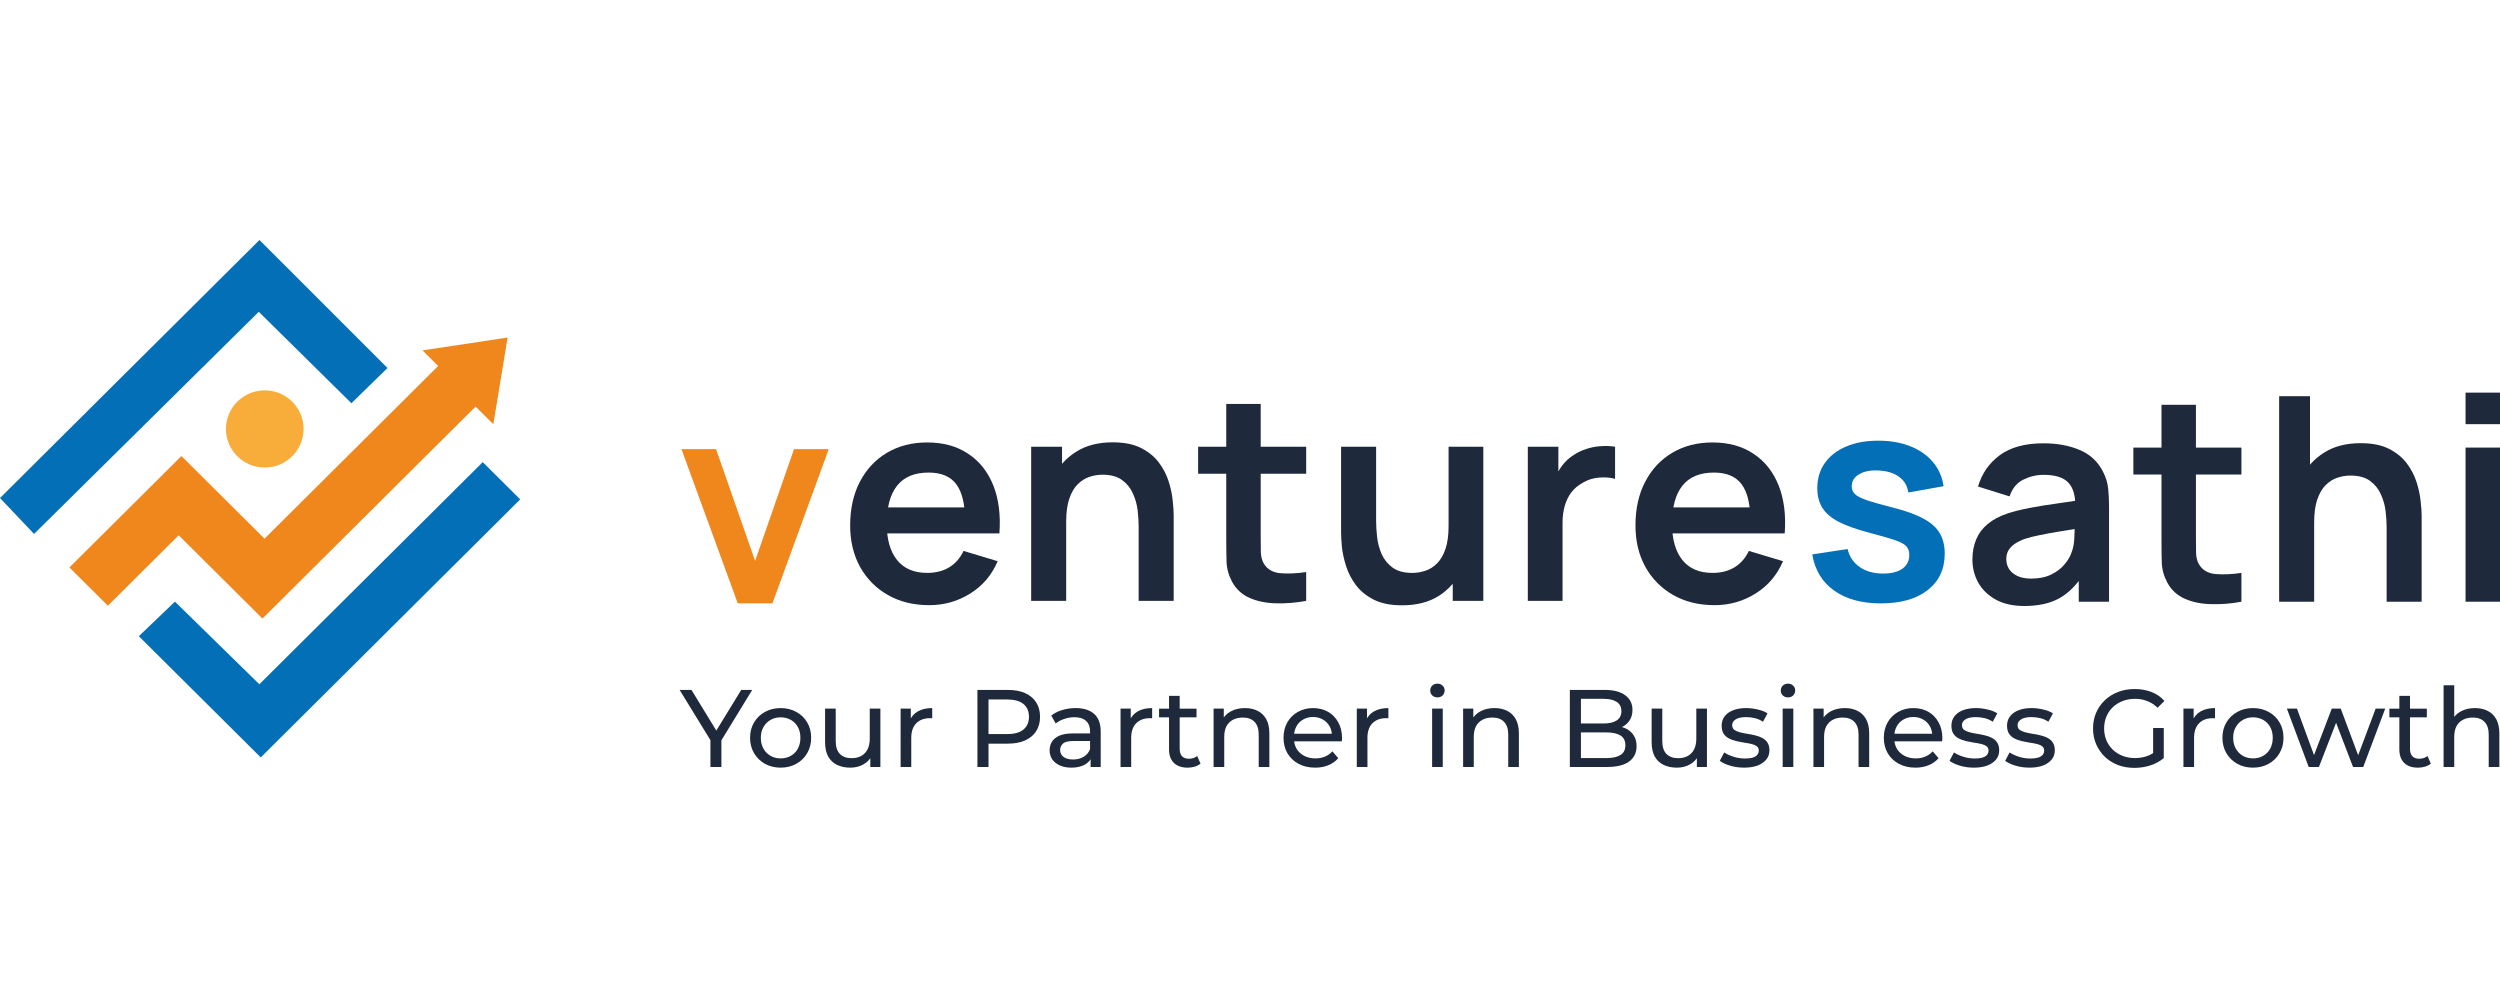 <?xml version="1.0" encoding="UTF-8"?>
<svg xmlns="http://www.w3.org/2000/svg" width="250" height="100" viewBox="0 0 250 100" fill="none">
  <g clip-path="url(#clip0_2316_1867)">
    <path d="M247.496 70.808C247.977 70.808 248.398 70.9 248.76 71.084C249.13 71.267 249.418 71.546 249.625 71.92C249.832 72.295 249.935 72.768 249.935 73.341V76.699H248.871V73.462C248.871 72.897 248.731 72.471 248.45 72.185C248.176 71.898 247.788 71.755 247.286 71.755C246.909 71.755 246.58 71.829 246.299 71.975C246.018 72.122 245.8 72.339 245.645 72.625C245.497 72.911 245.424 73.267 245.424 73.693V76.699H244.359V68.529H245.424V72.438L245.213 72.019C245.405 71.638 245.701 71.341 246.1 71.128C246.499 70.915 246.964 70.808 247.496 70.808Z" fill="#1E293B"></path>
    <path d="M241.797 76.766C241.206 76.766 240.748 76.608 240.423 76.293C240.098 75.977 239.935 75.526 239.935 74.938V69.587H240.999V74.894C240.999 75.21 241.077 75.452 241.232 75.621C241.395 75.79 241.624 75.874 241.919 75.874C242.252 75.874 242.529 75.782 242.751 75.599L243.083 76.359C242.921 76.498 242.725 76.601 242.496 76.667C242.274 76.733 242.041 76.766 241.797 76.766ZM238.938 71.734V70.864H242.684V71.734H238.938Z" fill="#1E293B"></path>
    <path d="M230.871 76.699L228.688 70.863H229.696L231.636 76.148H231.159L233.177 70.863H234.075L236.048 76.148H235.582L237.567 70.863H238.52L236.325 76.699H235.305L233.454 71.876H233.764L231.891 76.699H230.871Z" fill="#1E293B"></path>
    <path d="M225.302 76.765C224.71 76.765 224.186 76.636 223.728 76.379C223.269 76.122 222.907 75.77 222.641 75.322C222.375 74.867 222.242 74.353 222.242 73.781C222.242 73.201 222.375 72.687 222.641 72.239C222.907 71.791 223.269 71.443 223.728 71.193C224.186 70.936 224.71 70.808 225.302 70.808C225.885 70.808 226.406 70.936 226.865 71.193C227.33 71.443 227.692 71.791 227.951 72.239C228.217 72.68 228.35 73.193 228.35 73.781C228.35 74.361 228.217 74.874 227.951 75.322C227.692 75.77 227.33 76.122 226.865 76.379C226.406 76.636 225.885 76.765 225.302 76.765ZM225.302 75.84C225.679 75.84 226.015 75.755 226.31 75.587C226.613 75.418 226.85 75.179 227.02 74.871C227.19 74.555 227.275 74.192 227.275 73.781C227.275 73.362 227.19 73.002 227.02 72.702C226.85 72.393 226.613 72.155 226.31 71.986C226.015 71.817 225.679 71.733 225.302 71.733C224.925 71.733 224.589 71.817 224.293 71.986C223.997 72.155 223.761 72.393 223.583 72.702C223.406 73.002 223.317 73.362 223.317 73.781C223.317 74.192 223.406 74.555 223.583 74.871C223.761 75.179 223.997 75.418 224.293 75.587C224.589 75.755 224.925 75.84 225.302 75.84Z" fill="#1E293B"></path>
    <path d="M218.344 76.699V70.863H219.364V72.448L219.264 72.052C219.426 71.648 219.7 71.34 220.084 71.127C220.468 70.914 220.941 70.808 221.503 70.808V71.832C221.459 71.824 221.414 71.821 221.37 71.821C221.333 71.821 221.296 71.821 221.259 71.821C220.69 71.821 220.239 71.99 219.907 72.327C219.574 72.665 219.408 73.153 219.408 73.792V76.699H218.344Z" fill="#1E293B"></path>
    <path d="M213.439 76.787C212.841 76.787 212.29 76.691 211.788 76.501C211.285 76.302 210.849 76.027 210.48 75.675C210.11 75.315 209.822 74.897 209.615 74.419C209.408 73.942 209.305 73.417 209.305 72.845C209.305 72.272 209.408 71.747 209.615 71.27C209.822 70.793 210.11 70.378 210.48 70.026C210.857 69.666 211.296 69.391 211.799 69.2C212.301 69.002 212.856 68.903 213.462 68.903C214.075 68.903 214.637 69.002 215.146 69.2C215.656 69.398 216.089 69.696 216.443 70.092L215.756 70.775C215.438 70.466 215.091 70.243 214.714 70.103C214.345 69.956 213.942 69.883 213.506 69.883C213.062 69.883 212.649 69.956 212.264 70.103C211.887 70.25 211.559 70.455 211.278 70.72C211.004 70.984 210.79 71.3 210.635 71.667C210.487 72.026 210.413 72.419 210.413 72.845C210.413 73.263 210.487 73.656 210.635 74.023C210.79 74.383 211.004 74.698 211.278 74.97C211.559 75.234 211.887 75.44 212.264 75.587C212.641 75.733 213.051 75.807 213.495 75.807C213.909 75.807 214.304 75.744 214.681 75.62C215.065 75.487 215.42 75.271 215.745 74.97L216.377 75.807C215.993 76.13 215.542 76.376 215.025 76.544C214.515 76.706 213.986 76.787 213.439 76.787ZM215.313 75.664V72.801H216.377V75.807L215.313 75.664Z" fill="#1E293B"></path>
    <path d="M202.943 76.765C202.456 76.765 201.99 76.699 201.547 76.566C201.111 76.434 200.767 76.273 200.516 76.082L200.959 75.245C201.21 75.414 201.521 75.557 201.89 75.674C202.26 75.792 202.637 75.851 203.021 75.851C203.516 75.851 203.871 75.781 204.085 75.641C204.307 75.502 204.418 75.308 204.418 75.058C204.418 74.874 204.351 74.731 204.218 74.629C204.085 74.526 203.908 74.449 203.686 74.397C203.472 74.346 203.231 74.302 202.965 74.265C202.699 74.221 202.433 74.17 202.167 74.111C201.901 74.045 201.657 73.957 201.436 73.847C201.214 73.729 201.037 73.571 200.904 73.373C200.771 73.168 200.704 72.896 200.704 72.558C200.704 72.206 200.804 71.898 201.003 71.633C201.203 71.369 201.484 71.167 201.846 71.028C202.215 70.881 202.651 70.808 203.154 70.808C203.538 70.808 203.926 70.855 204.318 70.951C204.717 71.039 205.042 71.167 205.293 71.336L204.839 72.173C204.573 71.997 204.296 71.876 204.007 71.81C203.719 71.744 203.431 71.711 203.143 71.711C202.677 71.711 202.33 71.788 202.101 71.942C201.872 72.089 201.757 72.279 201.757 72.514C201.757 72.713 201.824 72.867 201.957 72.977C202.097 73.08 202.274 73.16 202.489 73.219C202.71 73.278 202.954 73.329 203.22 73.373C203.486 73.41 203.752 73.461 204.018 73.527C204.285 73.586 204.525 73.671 204.739 73.781C204.961 73.891 205.138 74.045 205.271 74.243C205.412 74.441 205.482 74.706 205.482 75.036C205.482 75.388 205.378 75.693 205.171 75.95C204.964 76.207 204.673 76.409 204.296 76.555C203.919 76.695 203.468 76.765 202.943 76.765Z" fill="#1E293B"></path>
    <path d="M197.381 76.765C196.893 76.765 196.427 76.699 195.984 76.566C195.548 76.434 195.204 76.273 194.953 76.082L195.397 75.245C195.648 75.414 195.958 75.557 196.328 75.674C196.697 75.792 197.074 75.851 197.458 75.851C197.953 75.851 198.308 75.781 198.522 75.641C198.744 75.502 198.855 75.308 198.855 75.058C198.855 74.874 198.789 74.731 198.656 74.629C198.523 74.526 198.345 74.449 198.123 74.397C197.909 74.346 197.669 74.302 197.403 74.265C197.137 74.221 196.871 74.17 196.605 74.111C196.339 74.045 196.095 73.957 195.873 73.847C195.651 73.729 195.474 73.571 195.341 73.373C195.208 73.168 195.142 72.896 195.142 72.558C195.142 72.206 195.241 71.898 195.441 71.633C195.64 71.369 195.921 71.167 196.283 71.028C196.653 70.881 197.089 70.808 197.591 70.808C197.976 70.808 198.364 70.855 198.755 70.951C199.154 71.039 199.48 71.167 199.731 71.336L199.276 72.173C199.01 71.997 198.733 71.876 198.445 71.81C198.157 71.744 197.868 71.711 197.58 71.711C197.115 71.711 196.767 71.788 196.538 71.942C196.309 72.089 196.195 72.279 196.195 72.514C196.195 72.713 196.261 72.867 196.394 72.977C196.535 73.08 196.712 73.16 196.926 73.219C197.148 73.278 197.392 73.329 197.658 73.373C197.924 73.41 198.19 73.461 198.456 73.527C198.722 73.586 198.962 73.671 199.177 73.781C199.398 73.891 199.576 74.045 199.709 74.243C199.849 74.441 199.919 74.706 199.919 75.036C199.919 75.388 199.816 75.693 199.609 75.95C199.402 76.207 199.11 76.409 198.733 76.555C198.356 76.695 197.905 76.765 197.381 76.765Z" fill="#1E293B"></path>
    <path d="M191.542 76.765C190.914 76.765 190.36 76.636 189.879 76.379C189.406 76.122 189.037 75.77 188.771 75.322C188.512 74.874 188.383 74.361 188.383 73.781C188.383 73.201 188.508 72.687 188.76 72.239C189.018 71.791 189.369 71.443 189.813 71.193C190.264 70.936 190.77 70.808 191.331 70.808C191.9 70.808 192.403 70.933 192.839 71.182C193.275 71.432 193.615 71.784 193.859 72.239C194.11 72.687 194.236 73.212 194.236 73.814C194.236 73.858 194.232 73.909 194.225 73.968C194.225 74.027 194.221 74.082 194.214 74.133H189.214V73.373H193.659L193.227 73.638C193.234 73.263 193.157 72.929 192.994 72.635C192.832 72.342 192.606 72.114 192.318 71.953C192.037 71.784 191.708 71.7 191.331 71.7C190.962 71.7 190.633 71.784 190.345 71.953C190.057 72.114 189.831 72.346 189.669 72.647C189.506 72.94 189.425 73.278 189.425 73.659V73.836C189.425 74.225 189.513 74.573 189.691 74.882C189.876 75.183 190.131 75.418 190.456 75.587C190.781 75.755 191.154 75.84 191.575 75.84C191.923 75.84 192.237 75.781 192.518 75.663C192.806 75.546 193.057 75.37 193.271 75.135L193.859 75.818C193.593 76.126 193.26 76.361 192.861 76.522C192.469 76.684 192.03 76.765 191.542 76.765Z" fill="#1E293B"></path>
    <path d="M184.481 70.808C184.961 70.808 185.382 70.899 185.744 71.083C186.114 71.266 186.402 71.545 186.609 71.92C186.816 72.294 186.92 72.768 186.92 73.34V76.699H185.855V73.461C185.855 72.896 185.715 72.47 185.434 72.184C185.161 71.898 184.773 71.755 184.27 71.755C183.893 71.755 183.564 71.828 183.284 71.975C183.003 72.122 182.785 72.338 182.63 72.624C182.482 72.911 182.408 73.267 182.408 73.693V76.699H181.344V70.863H182.364V72.437L182.197 72.019C182.389 71.637 182.685 71.34 183.084 71.127C183.483 70.914 183.949 70.808 184.481 70.808Z" fill="#1E293B"></path>
    <path d="M178.267 76.699V70.863H179.331V76.699H178.267ZM178.799 69.74C178.592 69.74 178.418 69.674 178.278 69.542C178.145 69.41 178.078 69.248 178.078 69.057C178.078 68.859 178.145 68.694 178.278 68.562C178.418 68.43 178.592 68.364 178.799 68.364C179.006 68.364 179.176 68.43 179.309 68.562C179.449 68.687 179.519 68.844 179.519 69.035C179.519 69.234 179.453 69.402 179.32 69.542C179.187 69.674 179.013 69.74 178.799 69.74Z" fill="#1E293B"></path>
    <path d="M174.404 76.765C173.916 76.765 173.451 76.699 173.007 76.566C172.571 76.434 172.228 76.273 171.977 76.082L172.42 75.245C172.671 75.414 172.982 75.557 173.351 75.674C173.721 75.792 174.097 75.851 174.482 75.851C174.977 75.851 175.332 75.781 175.546 75.641C175.768 75.502 175.878 75.308 175.878 75.058C175.878 74.874 175.812 74.731 175.679 74.629C175.546 74.526 175.369 74.449 175.147 74.397C174.933 74.346 174.692 74.302 174.426 74.265C174.16 74.221 173.894 74.17 173.628 74.111C173.362 74.045 173.118 73.957 172.897 73.847C172.675 73.729 172.498 73.571 172.365 73.373C172.232 73.168 172.165 72.896 172.165 72.558C172.165 72.206 172.265 71.898 172.464 71.633C172.664 71.369 172.945 71.167 173.307 71.028C173.676 70.881 174.112 70.808 174.615 70.808C174.999 70.808 175.387 70.855 175.779 70.951C176.178 71.039 176.503 71.167 176.754 71.336L176.3 72.173C176.034 71.997 175.757 71.876 175.468 71.81C175.18 71.744 174.892 71.711 174.604 71.711C174.138 71.711 173.791 71.788 173.562 71.942C173.333 72.089 173.218 72.279 173.218 72.514C173.218 72.713 173.285 72.867 173.418 72.977C173.558 73.08 173.735 73.16 173.95 73.219C174.171 73.278 174.415 73.329 174.681 73.373C174.947 73.41 175.213 73.461 175.479 73.527C175.745 73.586 175.986 73.671 176.2 73.781C176.422 73.891 176.599 74.045 176.732 74.243C176.872 74.441 176.943 74.706 176.943 75.036C176.943 75.388 176.839 75.693 176.632 75.95C176.425 76.207 176.133 76.409 175.757 76.555C175.38 76.695 174.929 76.765 174.404 76.765Z" fill="#1E293B"></path>
    <path d="M167.691 76.765C167.189 76.765 166.746 76.673 166.361 76.49C165.984 76.306 165.689 76.027 165.474 75.653C165.268 75.271 165.164 74.794 165.164 74.221V70.863H166.228V74.1C166.228 74.673 166.365 75.102 166.638 75.388C166.919 75.675 167.311 75.818 167.813 75.818C168.183 75.818 168.504 75.745 168.778 75.598C169.051 75.444 169.262 75.223 169.41 74.937C169.557 74.643 169.631 74.291 169.631 73.88V70.863H170.695V76.699H169.687V75.124L169.853 75.543C169.661 75.932 169.373 76.233 168.988 76.445C168.604 76.658 168.172 76.765 167.691 76.765Z" fill="#1E293B"></path>
    <path d="M156.984 76.699V68.991H160.465C161.359 68.991 162.047 69.171 162.527 69.531C163.007 69.883 163.247 70.368 163.247 70.984C163.247 71.403 163.151 71.755 162.959 72.041C162.774 72.327 162.523 72.548 162.205 72.702C161.888 72.856 161.544 72.933 161.175 72.933L161.374 72.603C161.817 72.603 162.209 72.68 162.549 72.834C162.889 72.988 163.159 73.216 163.358 73.517C163.558 73.81 163.658 74.177 163.658 74.618C163.658 75.278 163.406 75.792 162.904 76.159C162.409 76.519 161.67 76.699 160.687 76.699H156.984ZM158.093 75.807H160.642C161.256 75.807 161.725 75.704 162.05 75.499C162.375 75.293 162.538 74.97 162.538 74.53C162.538 74.082 162.375 73.755 162.05 73.55C161.725 73.344 161.256 73.241 160.642 73.241H157.993V72.349H160.365C160.927 72.349 161.363 72.247 161.673 72.041C161.984 71.836 162.139 71.527 162.139 71.116C162.139 70.705 161.984 70.397 161.673 70.191C161.363 69.986 160.927 69.883 160.365 69.883H158.093V75.807Z" fill="#1E293B"></path>
    <path d="M149.45 70.808C149.93 70.808 150.351 70.899 150.713 71.083C151.083 71.266 151.371 71.545 151.578 71.92C151.785 72.294 151.888 72.768 151.888 73.34V76.699H150.824V73.461C150.824 72.896 150.684 72.47 150.403 72.184C150.129 71.898 149.741 71.755 149.239 71.755C148.862 71.755 148.533 71.828 148.252 71.975C147.972 72.122 147.754 72.338 147.598 72.624C147.451 72.911 147.377 73.267 147.377 73.693V76.699H146.312V70.863H147.332V72.437L147.166 72.019C147.358 71.637 147.654 71.34 148.053 71.127C148.452 70.914 148.917 70.808 149.45 70.808Z" fill="#1E293B"></path>
    <path d="M143.212 76.699V70.863H144.276V76.699H143.212ZM143.744 69.74C143.537 69.74 143.363 69.674 143.223 69.542C143.09 69.41 143.023 69.248 143.023 69.057C143.023 68.859 143.09 68.694 143.223 68.562C143.363 68.43 143.537 68.364 143.744 68.364C143.951 68.364 144.121 68.43 144.254 68.562C144.394 68.687 144.464 68.844 144.464 69.035C144.464 69.234 144.398 69.402 144.265 69.542C144.132 69.674 143.958 69.74 143.744 69.74Z" fill="#1E293B"></path>
    <path d="M135.68 76.699V70.863H136.7V72.448L136.6 72.052C136.762 71.648 137.036 71.34 137.42 71.127C137.804 70.914 138.277 70.808 138.839 70.808V71.832C138.795 71.824 138.75 71.821 138.706 71.821C138.669 71.821 138.632 71.821 138.595 71.821C138.026 71.821 137.575 71.99 137.243 72.327C136.91 72.665 136.744 73.153 136.744 73.792V76.699H135.68Z" fill="#1E293B"></path>
    <path d="M131.511 76.765C130.883 76.765 130.328 76.636 129.848 76.379C129.375 76.122 129.006 75.77 128.74 75.322C128.481 74.874 128.352 74.361 128.352 73.781C128.352 73.201 128.477 72.687 128.728 72.239C128.987 71.791 129.338 71.443 129.782 71.193C130.232 70.936 130.739 70.808 131.3 70.808C131.869 70.808 132.372 70.933 132.808 71.182C133.244 71.432 133.584 71.784 133.828 72.239C134.079 72.687 134.204 73.212 134.204 73.814C134.204 73.858 134.201 73.909 134.193 73.968C134.193 74.027 134.19 74.082 134.182 74.133H129.183V73.373H133.628L133.196 73.638C133.203 73.263 133.126 72.929 132.963 72.635C132.8 72.342 132.575 72.114 132.287 71.953C132.006 71.784 131.677 71.7 131.3 71.7C130.931 71.7 130.602 71.784 130.314 71.953C130.025 72.114 129.8 72.346 129.637 72.647C129.475 72.94 129.394 73.278 129.394 73.659V73.836C129.394 74.225 129.482 74.573 129.66 74.882C129.844 75.183 130.099 75.418 130.424 75.587C130.75 75.755 131.123 75.84 131.544 75.84C131.891 75.84 132.205 75.781 132.486 75.663C132.774 75.546 133.026 75.37 133.24 75.135L133.828 75.818C133.562 76.126 133.229 76.361 132.83 76.522C132.438 76.684 131.999 76.765 131.511 76.765Z" fill="#1E293B"></path>
    <path d="M124.496 70.808C124.977 70.808 125.398 70.899 125.76 71.083C126.13 71.266 126.418 71.545 126.625 71.92C126.832 72.294 126.935 72.768 126.935 73.34V76.699H125.871V73.461C125.871 72.896 125.731 72.47 125.45 72.184C125.176 71.898 124.788 71.755 124.286 71.755C123.909 71.755 123.58 71.828 123.299 71.975C123.018 72.122 122.8 72.338 122.645 72.624C122.497 72.911 122.424 73.267 122.424 73.693V76.699H121.359V70.863H122.379V72.437L122.213 72.019C122.405 71.637 122.701 71.34 123.1 71.127C123.499 70.914 123.964 70.808 124.496 70.808Z" fill="#1E293B"></path>
    <path d="M118.766 76.766C118.175 76.766 117.717 76.608 117.392 76.293C117.066 75.977 116.904 75.526 116.904 74.938V69.587H117.968V74.894C117.968 75.21 118.046 75.452 118.201 75.621C118.363 75.79 118.593 75.874 118.888 75.874C119.221 75.874 119.498 75.782 119.719 75.599L120.052 76.359C119.889 76.498 119.694 76.601 119.465 76.667C119.243 76.733 119.01 76.766 118.766 76.766ZM115.906 71.734V70.864H119.653V71.734H115.906Z" fill="#1E293B"></path>
    <path d="M112.055 76.699V70.863H113.075V72.448L112.975 72.052C113.137 71.648 113.411 71.34 113.795 71.127C114.179 70.914 114.652 70.808 115.214 70.808V71.832C115.17 71.824 115.125 71.821 115.081 71.821C115.044 71.821 115.007 71.821 114.97 71.821C114.401 71.821 113.95 71.99 113.618 72.327C113.285 72.665 113.119 73.153 113.119 73.792V76.699H112.055Z" fill="#1E293B"></path>
    <path d="M109.062 76.699V75.465L109.007 75.234V73.131C109.007 72.683 108.874 72.338 108.608 72.096C108.349 71.846 107.958 71.722 107.433 71.722C107.086 71.722 106.746 71.78 106.413 71.898C106.081 72.008 105.8 72.158 105.571 72.349L105.127 71.556C105.43 71.314 105.792 71.131 106.214 71.006C106.642 70.874 107.089 70.808 107.555 70.808C108.36 70.808 108.981 71.002 109.417 71.391C109.853 71.78 110.071 72.375 110.071 73.175V76.699H109.062ZM107.134 76.765C106.698 76.765 106.313 76.691 105.981 76.544C105.656 76.398 105.404 76.196 105.227 75.939C105.05 75.674 104.961 75.377 104.961 75.047C104.961 74.731 105.035 74.445 105.183 74.188C105.338 73.931 105.585 73.726 105.925 73.571C106.273 73.417 106.738 73.34 107.322 73.34H109.184V74.1H107.366C106.834 74.1 106.476 74.188 106.291 74.364C106.106 74.54 106.014 74.753 106.014 75.003C106.014 75.289 106.129 75.52 106.358 75.697C106.587 75.865 106.905 75.95 107.311 75.95C107.71 75.95 108.057 75.862 108.353 75.686C108.656 75.509 108.874 75.252 109.007 74.915L109.218 75.641C109.077 75.987 108.83 76.262 108.475 76.467C108.12 76.665 107.673 76.765 107.134 76.765Z" fill="#1E293B"></path>
    <path d="M97.742 76.699V68.991H100.768C101.448 68.991 102.028 69.097 102.509 69.31C102.989 69.523 103.359 69.832 103.617 70.235C103.876 70.639 104.005 71.12 104.005 71.678C104.005 72.236 103.876 72.716 103.617 73.12C103.359 73.517 102.989 73.825 102.509 74.045C102.028 74.258 101.448 74.365 100.768 74.365H98.352L98.851 73.847V76.699H97.742ZM98.851 73.957L98.352 73.406H100.735C101.445 73.406 101.98 73.256 102.342 72.955C102.712 72.654 102.897 72.228 102.897 71.678C102.897 71.127 102.712 70.701 102.342 70.4C101.98 70.1 101.445 69.949 100.735 69.949H98.352L98.851 69.398V73.957Z" fill="#1E293B"></path>
    <path d="M90.062 76.699V70.863H91.082V72.448L90.983 72.052C91.145 71.648 91.419 71.34 91.803 71.127C92.187 70.914 92.66 70.808 93.222 70.808V71.832C93.177 71.824 93.133 71.821 93.089 71.821C93.052 71.821 93.015 71.821 92.978 71.821C92.409 71.821 91.958 71.99 91.626 72.327C91.293 72.665 91.127 73.153 91.127 73.792V76.699H90.062Z" fill="#1E293B"></path>
    <path d="M85.035 76.765C84.533 76.765 84.089 76.673 83.705 76.49C83.328 76.306 83.032 76.027 82.818 75.653C82.611 75.271 82.508 74.794 82.508 74.221V70.863H83.572V74.1C83.572 74.673 83.709 75.102 83.982 75.388C84.263 75.675 84.655 75.818 85.157 75.818C85.527 75.818 85.848 75.745 86.121 75.598C86.395 75.444 86.606 75.223 86.753 74.937C86.901 74.643 86.975 74.291 86.975 73.88V70.863H88.039V76.699H87.031V75.124L87.197 75.543C87.005 75.932 86.716 76.233 86.332 76.445C85.948 76.658 85.516 76.765 85.035 76.765Z" fill="#1E293B"></path>
    <path d="M78.067 76.765C77.476 76.765 76.951 76.636 76.493 76.379C76.035 76.122 75.673 75.77 75.407 75.322C75.141 74.867 75.008 74.353 75.008 73.781C75.008 73.201 75.141 72.687 75.407 72.239C75.673 71.791 76.035 71.443 76.493 71.193C76.951 70.936 77.476 70.808 78.067 70.808C78.651 70.808 79.172 70.936 79.63 71.193C80.096 71.443 80.458 71.791 80.717 72.239C80.983 72.68 81.116 73.193 81.116 73.781C81.116 74.361 80.983 74.874 80.717 75.322C80.458 75.77 80.096 76.122 79.63 76.379C79.172 76.636 78.651 76.765 78.067 76.765ZM78.067 75.84C78.444 75.84 78.78 75.755 79.076 75.587C79.379 75.418 79.615 75.179 79.785 74.871C79.955 74.555 80.04 74.192 80.04 73.781C80.04 73.362 79.955 73.002 79.785 72.702C79.615 72.393 79.379 72.155 79.076 71.986C78.78 71.817 78.444 71.733 78.067 71.733C77.69 71.733 77.354 71.817 77.058 71.986C76.763 72.155 76.526 72.393 76.349 72.702C76.172 73.002 76.083 73.362 76.083 73.781C76.083 74.192 76.172 74.555 76.349 74.871C76.526 75.179 76.763 75.418 77.058 75.587C77.354 75.755 77.69 75.84 78.067 75.84Z" fill="#1E293B"></path>
    <path d="M71.043 76.699V73.748L71.297 74.43L67.961 68.991H69.147L71.951 73.583H71.309L74.124 68.991H75.222L71.896 74.43L72.14 73.748V76.699H71.043Z" fill="#1E293B"></path>
    <path d="M10.788 60.572L17.87 53.528L26.246 61.858L47.561 40.66L49.332 42.421L50.762 33.753L42.249 35.039L43.816 36.597L26.451 53.867L18.142 45.604L6.94 56.745L10.788 60.572Z" fill="#F0871C"></path>
    <path d="M0 49.803L3.405 53.392L25.878 31.179L35.139 40.322L38.748 36.8L25.946 24L0 49.803Z" fill="#026FB6"></path>
    <ellipse cx="26.475" cy="42.895" rx="3.882" ry="3.86" fill="#F8AD3B"></ellipse>
    <path d="M17.492 60.165L13.883 63.619L26.073 75.742L52.018 49.938L48.273 46.214L25.936 68.427L17.492 60.165Z" fill="#026FB6"></path>
    <path d="M246.555 42.417V39.263H250.013V42.417H246.555ZM246.555 60.172V44.758H250.013V60.172H246.555Z" fill="#1E293B"></path>
    <path d="M238.663 60.173V52.752C238.663 52.267 238.63 51.729 238.563 51.139C238.496 50.549 238.338 49.983 238.089 49.441C237.85 48.889 237.486 48.437 236.998 48.085C236.52 47.733 235.869 47.557 235.047 47.557C234.606 47.557 234.171 47.628 233.741 47.771C233.31 47.914 232.918 48.161 232.564 48.513C232.219 48.856 231.942 49.331 231.731 49.94C231.521 50.54 231.416 51.31 231.416 52.252L229.364 51.382C229.364 50.069 229.617 48.879 230.124 47.814C230.641 46.748 231.397 45.901 232.392 45.273C233.387 44.636 234.611 44.317 236.065 44.317C237.214 44.317 238.161 44.507 238.907 44.888C239.653 45.269 240.246 45.754 240.687 46.344C241.127 46.934 241.452 47.562 241.662 48.228C241.873 48.894 242.007 49.526 242.064 50.126C242.131 50.716 242.165 51.196 242.165 51.567V60.173H238.663ZM227.914 60.173V39.621H231V50.44H231.416V60.173H227.914Z" fill="#1E293B"></path>
    <path d="M224.142 60.173C223.119 60.363 222.114 60.444 221.129 60.415C220.153 60.396 219.277 60.22 218.502 59.887C217.727 59.545 217.139 59.007 216.737 58.274C216.383 57.608 216.197 56.928 216.177 56.233C216.158 55.539 216.149 54.754 216.149 53.879V40.477H219.593V53.679C219.593 54.297 219.598 54.84 219.607 55.306C219.626 55.772 219.727 56.153 219.909 56.448C220.253 57.019 220.803 57.337 221.559 57.404C222.315 57.47 223.176 57.432 224.142 57.29V60.173ZM213.336 47.456V44.759H224.142V47.456H213.336Z" fill="#1E293B"></path>
    <path d="M202.437 60.6C201.318 60.6 200.371 60.391 199.596 59.972C198.821 59.544 198.232 58.978 197.831 58.274C197.438 57.57 197.242 56.794 197.242 55.948C197.242 55.205 197.367 54.539 197.615 53.95C197.864 53.35 198.247 52.836 198.763 52.408C199.28 51.97 199.95 51.614 200.773 51.338C201.394 51.138 202.122 50.957 202.954 50.795C203.796 50.633 204.705 50.486 205.681 50.353C206.666 50.21 207.695 50.058 208.766 49.896L207.532 50.596C207.541 49.53 207.302 48.745 206.814 48.241C206.326 47.736 205.504 47.484 204.346 47.484C203.648 47.484 202.973 47.646 202.322 47.969C201.672 48.293 201.217 48.849 200.959 49.639L197.802 48.654C198.185 47.351 198.912 46.304 199.983 45.515C201.064 44.725 202.519 44.33 204.346 44.33C205.724 44.33 206.934 44.554 207.977 45.001C209.029 45.448 209.809 46.181 210.316 47.199C210.593 47.741 210.761 48.298 210.818 48.868C210.876 49.43 210.904 50.044 210.904 50.71V60.172H207.876V56.833L208.379 57.375C207.68 58.488 206.862 59.306 205.925 59.83C204.997 60.343 203.834 60.6 202.437 60.6ZM203.126 57.86C203.911 57.86 204.58 57.722 205.135 57.446C205.69 57.17 206.13 56.833 206.456 56.433C206.79 56.033 207.015 55.657 207.13 55.305C207.312 54.868 207.412 54.368 207.431 53.807C207.46 53.236 207.474 52.774 207.474 52.422L208.536 52.736C207.494 52.898 206.599 53.041 205.853 53.164C205.107 53.288 204.466 53.407 203.93 53.521C203.394 53.626 202.92 53.745 202.509 53.878C202.107 54.021 201.768 54.187 201.49 54.378C201.213 54.568 200.997 54.787 200.844 55.034C200.701 55.282 200.629 55.572 200.629 55.905C200.629 56.285 200.725 56.623 200.916 56.918C201.107 57.203 201.385 57.432 201.748 57.603C202.122 57.774 202.581 57.86 203.126 57.86Z" fill="#1E293B"></path>
    <path d="M188.072 60.338C186.159 60.338 184.604 59.91 183.408 59.054C182.212 58.197 181.485 56.994 181.227 55.443L184.757 54.901C184.939 55.662 185.341 56.261 185.962 56.699C186.584 57.137 187.369 57.355 188.316 57.355C189.148 57.355 189.789 57.194 190.239 56.87C190.698 56.537 190.928 56.085 190.928 55.514C190.928 55.162 190.842 54.882 190.67 54.672C190.507 54.453 190.143 54.244 189.579 54.044C189.014 53.844 188.149 53.592 186.981 53.288C185.68 52.945 184.647 52.579 183.882 52.189C183.116 51.789 182.566 51.318 182.231 50.776C181.896 50.234 181.729 49.577 181.729 48.806C181.729 47.845 181.982 47.008 182.489 46.294C182.997 45.581 183.705 45.034 184.613 44.653C185.522 44.263 186.594 44.068 187.828 44.068C189.034 44.068 190.1 44.254 191.028 44.624C191.966 44.996 192.722 45.524 193.296 46.209C193.87 46.894 194.224 47.698 194.358 48.621L190.827 49.249C190.741 48.592 190.44 48.074 189.923 47.693C189.416 47.312 188.737 47.098 187.885 47.051C187.072 47.003 186.417 47.127 185.919 47.422C185.422 47.707 185.173 48.112 185.173 48.635C185.173 48.93 185.274 49.182 185.474 49.392C185.675 49.601 186.077 49.81 186.68 50.02C187.292 50.229 188.201 50.486 189.407 50.79C190.641 51.104 191.626 51.466 192.363 51.875C193.109 52.275 193.645 52.755 193.97 53.316C194.305 53.878 194.473 54.558 194.473 55.357C194.473 56.908 193.903 58.126 192.765 59.011C191.636 59.896 190.072 60.338 188.072 60.338Z" fill="#026FB6"></path>
    <path d="M171.454 60.516C169.885 60.516 168.508 60.178 167.321 59.502C166.135 58.827 165.207 57.889 164.537 56.691C163.877 55.492 163.547 54.112 163.547 52.552C163.547 50.867 163.872 49.407 164.523 48.17C165.173 46.924 166.077 45.958 167.235 45.273C168.393 44.588 169.732 44.245 171.253 44.245C172.861 44.245 174.224 44.621 175.343 45.373C176.472 46.115 177.31 47.166 177.855 48.527C178.4 49.888 178.606 51.491 178.472 53.337H175.042V52.081C175.033 50.406 174.736 49.183 174.152 48.413C173.569 47.642 172.65 47.257 171.397 47.257C169.981 47.257 168.929 47.694 168.24 48.57C167.551 49.435 167.206 50.706 167.206 52.38C167.206 53.941 167.551 55.149 168.24 56.005C168.929 56.862 169.933 57.29 171.253 57.29C172.105 57.29 172.837 57.105 173.449 56.733C174.071 56.353 174.549 55.806 174.884 55.092L178.3 56.12C177.707 57.509 176.788 58.589 175.544 59.359C174.31 60.13 172.947 60.516 171.454 60.516ZM166.116 53.337V50.739H176.779V53.337H166.116Z" fill="#1E293B"></path>
    <path d="M152.781 60.089V44.675H155.838V48.428L155.465 47.943C155.656 47.429 155.91 46.963 156.226 46.545C156.551 46.116 156.938 45.764 157.388 45.489C157.771 45.232 158.192 45.032 158.651 44.889C159.12 44.737 159.598 44.646 160.086 44.618C160.574 44.58 161.047 44.599 161.507 44.675V47.886C161.047 47.753 160.516 47.71 159.914 47.758C159.321 47.805 158.785 47.972 158.306 48.257C157.828 48.514 157.436 48.842 157.13 49.242C156.833 49.642 156.613 50.098 156.469 50.612C156.326 51.117 156.254 51.664 156.254 52.254V60.089H152.781Z" fill="#1E293B"></path>
    <path d="M140.209 60.531C139.06 60.531 138.113 60.34 137.367 59.96C136.621 59.579 136.028 59.094 135.588 58.504C135.147 57.914 134.822 57.286 134.612 56.62C134.401 55.954 134.262 55.326 134.195 54.736C134.138 54.137 134.109 53.651 134.109 53.28V44.674H137.611V52.096C137.611 52.572 137.645 53.109 137.711 53.709C137.778 54.298 137.932 54.869 138.171 55.421C138.419 55.964 138.783 56.411 139.261 56.763C139.749 57.115 140.405 57.291 141.228 57.291C141.668 57.291 142.103 57.219 142.533 57.077C142.964 56.934 143.351 56.691 143.696 56.349C144.05 55.997 144.332 55.516 144.543 54.907C144.753 54.298 144.858 53.528 144.858 52.595L146.911 53.466C146.911 54.779 146.652 55.968 146.136 57.034C145.628 58.1 144.877 58.951 143.882 59.589C142.887 60.217 141.663 60.531 140.209 60.531ZM145.274 60.088V55.307H144.858V44.674H148.331V60.088H145.274Z" fill="#1E293B"></path>
    <path d="M130.619 60.088C129.595 60.278 128.591 60.359 127.605 60.331C126.629 60.312 125.754 60.135 124.979 59.802C124.204 59.46 123.616 58.922 123.214 58.19C122.86 57.524 122.673 56.843 122.654 56.149C122.635 55.454 122.625 54.669 122.625 53.794V40.392H126.07V53.594C126.07 54.212 126.074 54.755 126.084 55.221C126.103 55.687 126.204 56.068 126.385 56.363C126.73 56.934 127.28 57.252 128.036 57.319C128.791 57.386 129.653 57.348 130.619 57.205V60.088ZM119.812 47.371V44.674H130.619V47.371H119.812Z" fill="#1E293B"></path>
    <path d="M113.866 60.088V52.667C113.866 52.181 113.833 51.644 113.766 51.054C113.699 50.464 113.541 49.898 113.292 49.355C113.053 48.804 112.689 48.352 112.201 48C111.723 47.648 111.072 47.471 110.25 47.471C109.81 47.471 109.374 47.543 108.944 47.686C108.513 47.828 108.121 48.076 107.767 48.428C107.423 48.77 107.145 49.246 106.935 49.855C106.724 50.454 106.619 51.225 106.619 52.167L104.567 51.297C104.567 49.983 104.82 48.794 105.327 47.728C105.844 46.663 106.6 45.816 107.595 45.188C108.59 44.55 109.814 44.232 111.269 44.232C112.417 44.232 113.364 44.422 114.11 44.803C114.856 45.183 115.45 45.668 115.89 46.258C116.33 46.848 116.655 47.476 116.865 48.142C117.076 48.808 117.21 49.441 117.267 50.041C117.334 50.63 117.368 51.111 117.368 51.482V60.088H113.866ZM103.117 60.088V44.674H106.203V49.455H106.619V60.088H103.117Z" fill="#1E293B"></path>
    <path d="M92.923 60.516C91.354 60.516 89.976 60.178 88.79 59.502C87.604 58.827 86.676 57.889 86.006 56.691C85.346 55.492 85.016 54.112 85.016 52.552C85.016 50.867 85.341 49.407 85.992 48.17C86.642 46.924 87.546 45.958 88.704 45.273C89.862 44.588 91.201 44.245 92.722 44.245C94.329 44.245 95.693 44.621 96.812 45.373C97.941 46.115 98.778 47.166 99.324 48.527C99.869 49.888 100.075 51.491 99.941 53.337H96.511V52.081C96.501 50.406 96.205 49.183 95.621 48.413C95.037 47.642 94.119 47.257 92.866 47.257C91.45 47.257 90.397 47.694 89.708 48.57C89.02 49.435 88.675 50.706 88.675 52.38C88.675 53.941 89.02 55.149 89.708 56.005C90.397 56.862 91.402 57.29 92.722 57.29C93.574 57.29 94.305 57.105 94.918 56.733C95.54 56.353 96.018 55.806 96.353 55.092L99.769 56.12C99.175 57.509 98.257 58.589 97.013 59.359C95.779 60.13 94.416 60.516 92.923 60.516ZM87.585 53.337V50.739H98.247V53.337H87.585Z" fill="#1E293B"></path>
    <path d="M73.774 60.33L68.148 44.916H71.607L75.51 56.091L79.4 44.916H82.873L77.247 60.33H73.774Z" fill="#F0871C"></path>
  </g>
  <defs>
    <clipPath id="clip0_2316_1867">
      <rect width="250" height="100" fill="white"></rect>
    </clipPath>
  </defs>
</svg>
